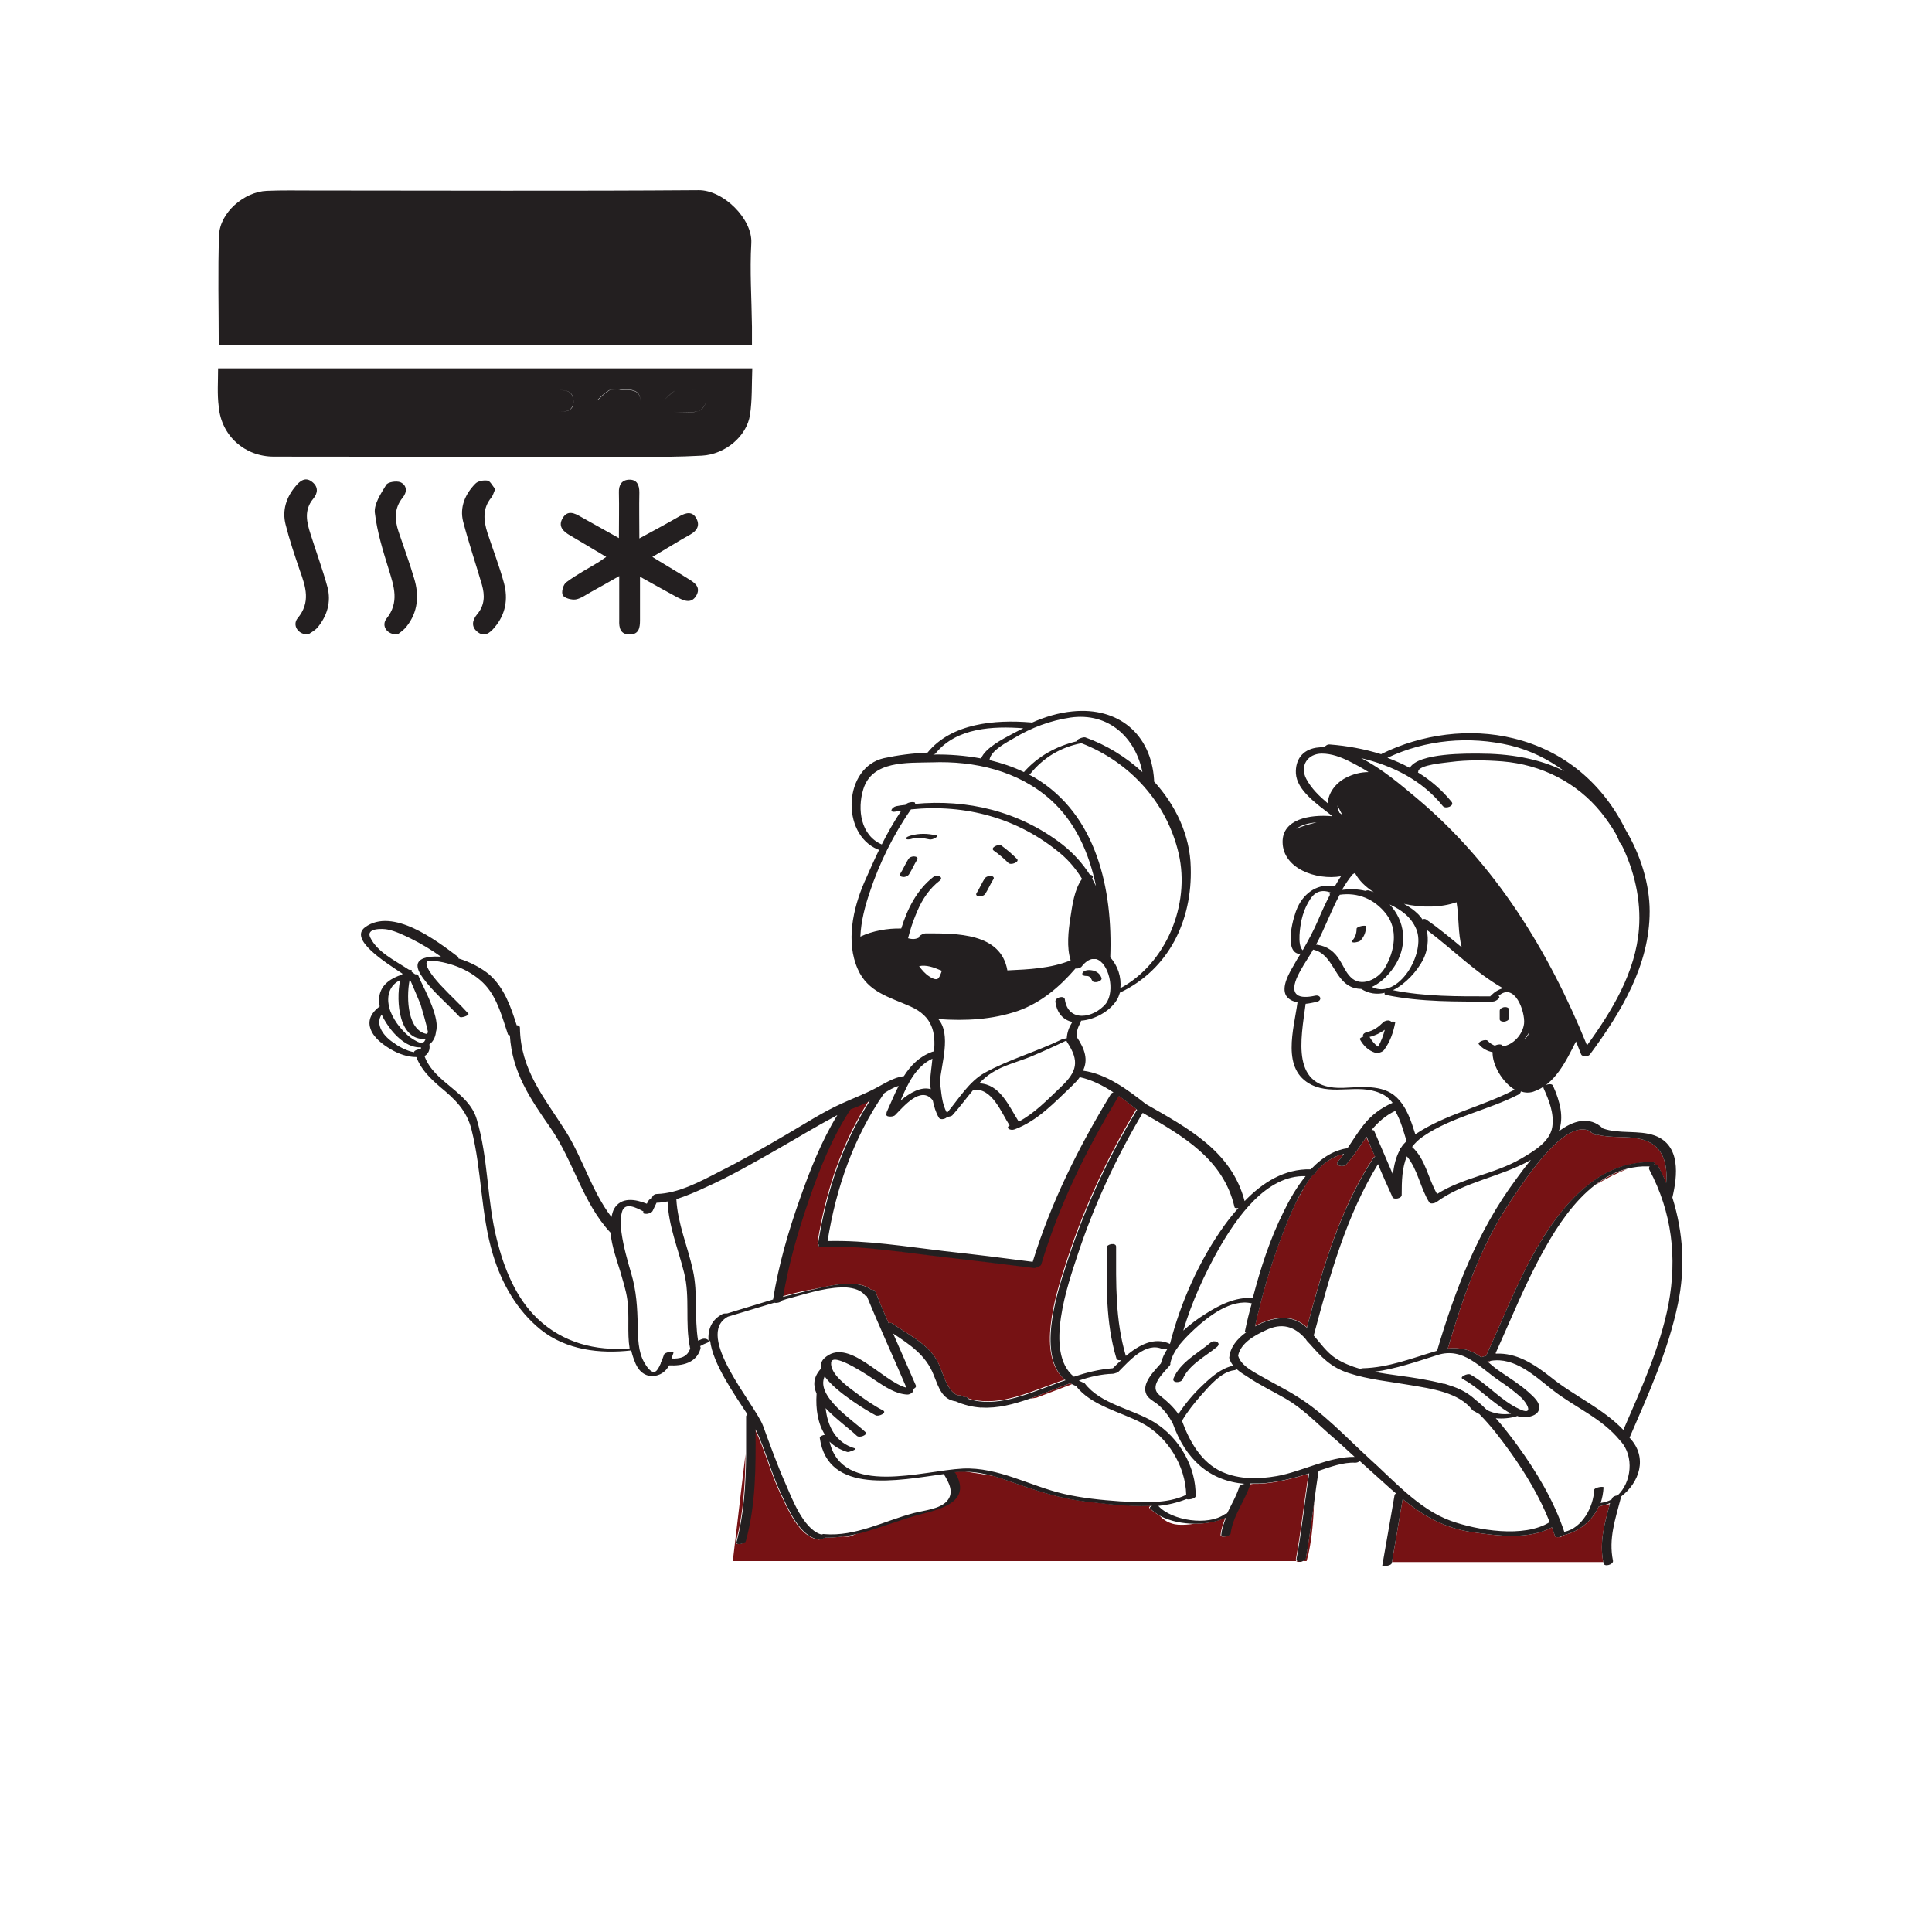<?xml version="1.0" encoding="utf-8"?>
<!-- Generator: Adobe Illustrator 25.4.1, SVG Export Plug-In . SVG Version: 6.00 Build 0)  -->
<svg version="1.1" id="Layer_1" xmlns="http://www.w3.org/2000/svg" xmlns:xlink="http://www.w3.org/1999/xlink" x="0px" y="0px"
	 viewBox="0 0 595.3 595.3" style="enable-background:new 0 0 595.3 595.3;" xml:space="preserve">
<style type="text/css">
	.st0{fill:#761214;}
	.st1{fill:#231F20;}
</style>
<path id="color_x5F_2" class="st0" d="M403.5,413.9l0,0.2c0,0-0.1-0.2-0.2-0.5C403.4,413.7,403.5,413.8,403.5,413.9z M421,350.4
	c-2,2.8-3.8,5.7-6.2,8.4c-0.9,1-3.7,0.4-2.5-1c0.6-0.6,1.1-1.3,1.6-1.9l0-0.3c-3.2,0.7-6,2.7-8.5,5.4c0.3,0.2-0.2,0.6-0.8,0.9
	c-0.8,0.9-1.5,1.9-2.1,2.9c-1,1.7-2.1,3.7-3.2,5.7c-1.9,3.9-3.4,7.8-4.5,10.7c-3.4,8.9-6,18.1-8.1,27.4c2.7-1.5,5.6-2.4,8.1-2.5
	c3.5-0.2,5.9,1.1,7.9,2.9c4.8-18.1,10.2-36.6,20.5-52.3c0.1-0.1,0.3-0.3,0.5-0.4C422.8,354.4,421.9,352.4,421,350.4L421,350.4z
	 M410,356c1-0.5,2-0.9,3.1-1.2C412.3,354.9,411.3,355.2,410,356z M501.4,360.2c-3.6,0.9-6.9,2.7-9.9,5
	C495.2,362.9,498.6,361.3,501.4,360.2z M460.8,417.3c0.1,0,0.1,0,0.2,0l0-0.3C460.9,417,460.8,417.2,460.8,417.3z M459.3,419.3
	c-0.4,0.1-0.8,0.1-1.1,0.2c0.5,0,0.8,0,0.8,0L459.3,419.3z M505.2,350.9c-4-0.9-8.6-0.2-12.7-1.2c-0.5,0.1-1,0.1-1.3-0.2
	c-0.1-0.1-0.3-0.2-0.4-0.3c-0.2-0.1-0.4-0.2-0.6-0.3c-0.1,0,0-0.1,0-0.2c-8-4.8-21.1,16.1-24.5,21c-9.4,13.9-14.9,29.9-19.6,45.8
	c1.9-0.2,3.8-0.1,5.7,0.4c1.8,0.5,3.2,1.3,4.6,2.3c0.5-0.2,1-0.3,1.5-0.4c6.2-13.5,11.4-27.7,19.9-40c7.4-10.6,17.5-20.1,31.3-19.6
	c0.9,0,0.9,0.4,0.6,0.7c0.5-0.1,1,0,1.2,0.4c0.9,1.7,1.8,3.5,2.5,5.3C513.9,358.4,512.4,352.4,505.2,350.9z M399.3,480.4
	c1.6-8.7,2.5-17.5,3.9-26.3c-5,1.5-10.2,2.9-15.4,3.1c-0.6,0-1.1,0-1.7,0l-1.1,0.2c0,0,0,0.1,0,0.1c-1.7,5.2-5.3,9.5-6,15
	c-0.1,0.9-3,1.5-2.9,0.4c0.2-1.9,0.8-3.6,1.5-5.3c-2.7,1.3-6.1,1.9-9.6,1.9c-1.7,0.3-3.5,0.4-5,0.3c-2.7-0.2-4.5-1.5-5.7-2.8
	c-1.2-0.7-2.3-1.5-3.2-2.4c-0.1-0.2,0.1-0.4,0.5-0.6c-0.2,0-0.3,0-0.5-0.1c-6.6,0.3-13.5-0.6-19.7-1.3c-7-0.8-13.5-2.8-20.2-5.1
	c-2.6-0.9-5.3-1.9-8-2.7c-2.8-0.5-6.3-1-8.8-1.4c-0.6,0-1.1,0-1.7,0c-0.5,0-1,0.1-1.5,0.1c0,0.1-0.1,0.2-0.1,0.3
	c4.6,8-2.7,10.7-10,12.5c-6.4,1.6-12.8,4.3-19.3,6l-3.2,1.2c0,0-0.8,0-1.9-0.1c-1.9,0.3-3.8,0.4-5.7,0.4c-0.5,0.3-1.3,0.6-1.7,0.6
	c-6.1-0.8-9.6-9.5-11.9-14.3c-3-6.3-4.7-13.4-7.8-19.7c0.1,11.6,0.1,23.3-3,34.5c-0.2,0.8-3.1,1.3-2.9,0.4c2.4-8.9,2.9-18,3-27.2
	l-3.9,32.9h176.8c0.2-0.8,0.4-1.5,0.6-2.3c1.1-5.2,1.5-10.5,1.7-15.8c-0.8,5.7-1.5,11.4-2.5,17C402,481.4,399,481.8,399.3,480.4z
	 M253.2,472.8c-0.2,0-0.3-0.1-0.5-0.1C252.8,472.8,253,472.8,253.2,472.8C253.1,472.8,253.2,472.8,253.2,472.8z M494.8,463.6
	c-0.7,0.2-1.4,0.4-2.2,0.6c-2,4.4-5.9,7.6-10.7,8.8c-0.8,0.5-1.4,0.8-1.4,0.8v-0.2c-0.7,0.1-1.3,0.1-1.4-0.4
	c-0.3-0.9-0.6-1.8-0.9-2.6c-7.2,3.9-16.8,2.6-24.5,1.5c-8.6-1.2-15.2-5.1-21.5-10.2c-1.1,6.5-2.2,12.9-3.3,19.4H494
	c-1.2-6.3,0.4-11.8,2-17.8L494.8,463.6z M253.3,396.7c4.4-1,10.2-1.9,13.9-0.1c0.1,0,0.1,0,0.1,0l0,0.1c0.4,0.2,0.8,0.5,1.2,0.7
	c0.5,0,1,0.1,1.2,0.5c1.3,3.3,2.7,6.6,4.1,9.8c0.4-0.1,0.8-0.1,1,0c4.8,3.4,10.7,6.1,13.8,11.3c2.1,3.6,2.7,9.2,6.5,11
	c0.4-0.1,0.8-0.1,1,0c0.4,0.2,0.8,0.4,1.2,0.5c0.2,0,0.3,0,0.5,0c0.5,0,0.5,0.1,0.3,0.3c8.5,2.9,18.1-1.4,26.1-4.3
	c1.3-0.5,2.6-1,3.9-1.4c-8.7-7.2-2.9-26-0.1-34.5c5.3-16.9,12.8-33.4,22-48.6c0-0.1,0.1-0.1,0.2-0.2c0,0,0,0,0,0c0,0-0.1,0-0.1-0.1
	c-1.8-1.4-3.6-2.9-5.6-4.2c-10,16.6-18.3,33.4-23.9,52c-0.1,0.2-0.3,0.4-0.7,0.5c-0.5,0.3-1.2,0.6-1.6,0.5c-9.3-1.2-18.7-2.3-28-3.4
	c-5.4-0.6-10.9-1.4-16.5-2l-5.6-0.6c-5.2-0.5-10.3-0.7-15.4-0.5c-0.8,0-0.9-0.3-0.7-0.6c-0.1-0.1-0.2-0.3-0.2-0.6
	c2.5-15.6,7.4-30.5,15.9-43.8c-1.4,0.7-2.8,1.4-4.3,2c-0.5,0.2-1,0.4-1.6,0.6c-5.6,8.5-9.5,18.2-12.8,27.8c-3.4,9.8-6.3,19.8-8,30
	c2.3-0.6,4.6-1.2,6.9-1.7C250,397.4,251.8,397,253.3,396.7z M302.5,433.8c-0.1,0-0.3,0-0.5,0l0.2,0.1L302.5,433.8z M319.3,430.7
	l11-4.2c-0.2-0.1-0.3-0.2-0.5-0.3c-4.2,1.5-8.4,3.3-12.6,4.8L319.3,430.7z"/>
<path id="color_x5F_1" class="st1" d="M278.2,270.2c-0.5,0-1.2-0.4-0.8-1c0.9-1.4,1.6-3.1,2.5-4.5c0.4-0.6,1.2-0.9,1.9-0.8
	c0.5,0,1.2,0.4,0.8,1c-0.9,1.4-1.6,3.1-2.5,4.5C279.7,270,278.9,270.3,278.2,270.2z M301.7,276.2c0.7,0,1.5-0.2,1.9-0.8
	c0.9-1.4,1.6-3.1,2.5-4.5c0.4-0.6-0.3-1-0.8-1c-0.7,0-1.5,0.2-1.9,0.8c-0.9,1.4-1.6,3.1-2.5,4.5
	C300.5,275.8,301.2,276.2,301.7,276.2z M417.4,290.4c0.6-0.1,1.5-0.2,1.9-0.7c1.1-1.2,1.6-2.6,1.6-4.3c0-0.4-2.9,0-2.9,0.8
	c0,1.4-0.4,2.7-1.4,3.7C416.3,290.4,417.1,290.4,417.4,290.4z M335.5,298.9c-0.7,0-1.5,0.2-1.9,0.8c-0.4,0.6,0.3,1,0.8,1
	c0.5,0,0.8,0,1.2,0.2c0.5,0.3,0.7,0.8,0.9,1.2c0.4,1.1,3.3,0.3,2.9-0.8C338.8,299.7,337.4,298.9,335.5,298.9z M463.4,314.8
	c0.5,0,1.6-0.4,1.6-1.1c0-0.8,0-1.7,0-2.5c0-0.7-0.7-0.9-1.3-0.9c-0.5,0-1.6,0.4-1.6,1.1c0,0.8,0,1.7,0,2.5
	C462,314.6,462.8,314.8,463.4,314.8z M429.9,315.1c-0.6,3.1-1.6,6-3.5,8.5c-0.5,0.6-1.9,1-2.6,0.8c-2.2-0.7-3.7-2.2-4.8-4.2
	c-0.1-0.2,0.4-0.6,1.1-0.8c0-0.1-0.1-0.1-0.1-0.2c-0.2-0.6,0.7-1.1,1.2-1.2c2-0.4,3.6-1.6,5-3c0.5-0.5,1.4-0.7,2-0.5
	c0.2,0.1,0.4,0.2,0.5,0.3C429.5,314.7,430,314.8,429.9,315.1z M426.7,317.3c-1.4,1-3,1.8-4.7,2.2c0.7,1.2,1.5,2.2,2.6,3
	C425.6,320.9,426.2,319.1,426.7,317.3z M517,401.8c-3,14.4-9.1,27.8-14.9,41.2c5.8,6.1,3,13.9-2.7,18.2c0.1,0.1,0.1,0.2,0,0.4
	c-1.7,6.6-3.8,12.5-2.4,19.3c0.2,1.2-2.7,2-2.9,0.8c0-0.1,0-0.3-0.1-0.4c-1.2-6.3,0.4-11.8,2-17.8c0-0.1,0.1-0.3,0.1-0.4
	c-0.4,0.2-0.9,0.4-1.3,0.5c-0.7,0.2-1.4,0.4-2.2,0.6c-2,4.4-5.9,7.6-10.7,8.8c-0.1,0-0.2,0-0.2,0.1c-0.3,0.2-0.7,0.4-1.2,0.5
	c-0.7,0.1-1.3,0.1-1.4-0.4c-0.3-0.9-0.6-1.8-0.9-2.6c-7.2,3.9-16.8,2.6-24.5,1.5c-8.6-1.2-15.2-5.1-21.5-10.2
	c-1.1,6.5-2.2,12.9-3.3,19.4c0,0.1,0,0.2-0.1,0.4c-0.1,0.8-2.9,1-2.9,0.8c1.3-7.2,2.5-14.5,3.8-21.8c0-0.2,0.2-0.4,0.5-0.5
	c-1.1-0.9-2.1-1.8-3.2-2.8c-2.7-2.4-5.3-4.8-8-7.2c-0.4,0.3-0.9,0.5-1.4,0.5c-3.7-0.2-7.7,1.3-11.3,2.5c-0.5,3.3-1,6.6-1.4,9.9
	c-0.8,5.7-1.5,11.4-2.5,17c-0.2,1.2-3.2,1.6-2.9,0.2c1.6-8.7,2.5-17.5,3.9-26.3c-5,1.5-10.2,2.9-15.4,3.1c-0.6,0-1.1,0-1.7,0
	c-0.4,0-0.8,0-1.2,0c0.1,0.1,0.1,0.1,0.1,0.3c0,0,0,0.1,0,0.1c-1.7,5.2-5.3,9.5-6,15c-0.1,0.9-3,1.5-2.9,0.4
	c0.2-1.9,0.8-3.6,1.5-5.3c-2.7,1.3-6.1,1.9-9.6,1.9c-3.8,0-7.7-0.8-10.7-2.4c-1.2-0.7-2.3-1.5-3.2-2.4c-0.1-0.2,0.1-0.4,0.5-0.6
	c0.1,0,0.1-0.1,0.2-0.1c-0.2,0-0.5,0-0.7,0c-6.6,0.3-13.5-0.6-19.7-1.3c-7-0.8-13.5-2.8-20.2-5.1c-2.6-0.9-5.3-1.9-8-2.7
	c-2.9-0.8-5.8-1.4-8.8-1.4c-0.6,0-1.1,0-1.7,0c-0.5,0-1,0.1-1.5,0.1c-0.1,0-0.2,0-0.2,0c0.1,0.1,0.1,0.2,0.2,0.3
	c4.6,8-2.7,10.7-10,12.5c-6.4,1.6-12.8,4.3-19.3,6c-1.7,0.4-3.4,0.8-5.2,1c-1.9,0.3-3.8,0.4-5.7,0.4c-0.5,0.3-1.3,0.6-1.7,0.6
	c-6.1-0.8-9.6-9.5-11.9-14.3c-3-6.3-4.7-13.4-7.8-19.7c0.1,11.6,0.1,23.3-3,34.5c-0.2,0.8-3.1,1.3-2.9,0.4c2.4-8.9,2.9-18,3-27.2
	c0-3.9,0-7.8,0-11.7c0-0.2,0.2-0.4,0.4-0.6c-3.8-5.9-10.7-15.5-11.5-22.8c0,0.2-0.3,0.5-0.8,0.7c-0.8,0.3-1.6,0.7-2.3,1.1
	c0.2,0.2,0.2,0.5,0.1,0.9c-1.3,4.3-5.6,5.2-9.6,5c-0.9,1.6-2.2,2.8-4.2,3.2c-2.8,0.5-4.9-1-6.1-3.6c-0.6-1.4-1.1-2.8-1.4-4.2
	c-9.7,1.1-20-0.1-27.9-6.4c-7.3-5.9-12-14.2-14.7-23.1c-3.8-12.6-3.4-25.8-6.6-38.5c-1.5-6-5.1-9.4-9.7-13.2
	c-3.1-2.7-5.9-5.4-7.3-9.2c-2.8,0-5.5-1-7.9-2.4c-2.5-1.5-5.4-3.6-6.3-6.5c-0.9-2.8,0.7-5.1,2.9-6.7c-0.2-1-0.3-2.1-0.1-3.2
	c0.6-3.7,3.8-5.6,7-6.6c0-0.1,0.1-0.2,0.1-0.3c-5.6-3.7-16.5-10.6-11.5-14.3c8.5-6.2,22,4.1,28.6,9.1c0.2,0.2,0.2,0.3,0.1,0.5
	c3.7,1.1,7.2,3,9.6,5c4.6,4.1,6.6,9.9,8.4,15.6c0.5,0,1,0.2,1,0.8c0.2,13,7.4,21.3,14,31.7c5.4,8.5,8.1,18.6,14.2,26.6
	c0.2-0.9,0.4-1.7,0.8-2.5c2.2-3.8,6.6-3,10.1-1.6c0.2-0.3,0.3-0.6,0.5-0.9c0.2-0.4,0.6-0.6,1.1-0.8c0-0.6,0.6-1.3,1.5-1.3
	c6.6-0.2,13.3-3.8,19.1-6.8c7.2-3.6,14.1-7.6,21.1-11.7c5.5-3.2,11-6.8,16.8-9.4c3.5-1.6,7-2.9,10.4-4.7c2.7-1.4,5.5-3.3,8.6-3.7
	c0.1,0,0.1,0,0.1,0c2.1-3.3,4.7-6,8.7-7.5c0.2-0.1,0.4-0.1,0.6-0.1c0.5-5.7-0.3-10.8-7.3-13.9c-6.5-2.9-13.1-4.4-16.2-11.5
	c-3.7-8.3-1.5-18.6,2-26.7c1.5-3.4,3-6.8,4.6-10.1c-0.2,0-0.3,0-0.5-0.1c-11.4-4.8-10.5-25.3,2-28.1c4.2-0.9,8.7-1.5,13.4-1.7
	c7.4-9.1,20.9-10.2,31.8-9.3c0.1,0,0.2,0,0.3,0.1c4-1.8,8.3-3.1,12.6-3.5c14-1.4,24.2,6.9,25.1,21.1c0,0.1,0,0.3-0.1,0.4
	c6.7,7.3,11.2,16.6,11.4,26.6c0.5,16.3-6.7,31.3-21.7,38.5c0,0-0.1,0-0.1,0c-0.3,0.9-0.6,1.8-1.1,2.5c-2.1,3.3-6.7,5.9-10.9,6.2
	c0,0.2-0.1,0.4-0.2,0.7c-0.8,1.3-1.2,2.7-1.2,4.2c2.7,4,3.6,7.2,2,10.5c7.3,1,13.8,5.9,19.4,10.3c0,0,0,0,0,0
	c12.9,7.4,26.4,14.5,30.4,29.9c5.5-5.7,12.2-10,20.4-9.8c1.9-2,4-3.7,6.3-4.9c1-0.5,2-0.9,3.1-1.2c0.6-0.2,1.3-0.3,1.9-0.4
	c1.6-2.4,3.1-4.8,4.9-7.1c2.4-3.1,5.4-5.3,9-6.9c-1-1.3-2.3-2.4-3.9-3c-6.7-2.9-14.4,0.7-21-2.5c-9.6-4.7-5.5-17.2-4.4-25.5
	c-1.4-0.2-2.7-0.8-3.5-2c-1.6-2.7,1-7.1,2.3-9.3c0.7-1.3,1.4-2.5,2.2-3.7c-0.3,0.1-0.6,0.1-0.7,0.1c-4.6-1-1.5-11.8-0.3-14.3
	c2.2-4.8,6.6-7.5,11.5-6.5c0.6-1,1.2-2.1,1.9-3.1c-7.7,1.3-17.9-2.4-18-10.5c-0.1-7.1,8.4-8.6,15.2-8c-0.1-0.1-0.1-0.2-0.2-0.3
	c-4.5-3.5-10.6-7.7-10.9-12.9c-0.2-4.2,2-7.2,6.2-7.9c0.9-0.1,1.7-0.2,2.6-0.2c0.4-0.5,1-0.9,1.7-0.8c5.3,0.4,10.7,1.4,15.8,3
	c0,0,0.1-0.1,0.1-0.1c12.3-6.1,27.2-8.1,40.6-4.8c15.7,3.8,27.6,14,34.6,28.2c4.6,7.7,7.4,16.7,7.4,25.1c0,16.6-8.8,31.1-18.4,44.1
	c-0.6,0.8-2.4,0.7-2.7,0c0,0,0,0,0,0c-0.5-1.3-1.1-2.7-1.6-4c-3.1,6.1-6.5,13.3-13.2,15.5c-1.3,0.4-2.6,0.3-3.8-0.1
	c0,0.3-0.2,0.7-0.8,1c-9.4,4.8-20.4,6.8-29.2,12.8c-1.5,1-2.6,2.1-3.5,3.3c4.2,3.8,4.9,9.7,7.7,14.5c8-5.1,17.7-6.1,25.9-10.9
	c3.7-2.2,8.9-5.1,9.6-9.8c0.6-4.2-1-8.1-2.7-11.9c-0.4-0.9,2.4-1.8,2.9-0.8c2.3,5.1,3.4,9.9,1.8,14.1c4.5-3.4,9.5-4.8,13.6-0.9
	c0,0,0,0,0,0c4.9,1.8,11,0.4,16,2.2c8,3,7,12.3,5.4,19.1c0,0,0,0,0,0C518.7,379.9,519.3,390.8,517,401.8z M468.7,430.6
	c-2.1-1.9-4.4-3.6-6.8-5.2c-5.9-4-11-10.4-18.9-7.9c-6.6,2.1-12.9,4.3-19.6,5.2c4.9,0.9,10,1.4,14.5,2.2c2.3,0.4,4.7,0.9,7,1.5
	c0.1,0,0.2,0,0.3,0c0.9,0.3,1.8,0.6,2.7,0.9c2.5,0.9,4.8,2.2,6.7,4c1.3,1,2.5,2.1,3.6,3.2c2.2,1.1,4.9,1.5,7.4,1.1
	c-1.7-0.9-3.3-2.1-4.6-3.1c-3.4-2.5-6.6-5.6-10.3-7.6c-1.2-0.6,1.5-1.8,2.3-1.4c5.4,3,9.4,8,15,10.6
	C472.7,436.4,470.7,432.5,468.7,430.6z M509.1,358.1c0.9,0,0.9,0.4,0.6,0.7c0.5-0.1,1,0,1.2,0.4c0.9,1.7,1.8,3.5,2.5,5.3
	c0.5-6.1-1-12.1-8.2-13.6c-4-0.9-8.6-0.2-12.7-1.2c-0.5,0.1-1,0.1-1.3-0.2c-0.1-0.1-0.3-0.2-0.4-0.3c-0.2-0.1-0.4-0.2-0.6-0.3
	c-0.1,0,0-0.1,0-0.2c-8-4.8-21.1,16.1-24.5,21c-9.4,13.9-14.9,29.9-19.6,45.8c1.9-0.2,3.8-0.1,5.7,0.4c1.8,0.5,3.2,1.3,4.6,2.3
	c0.5-0.2,1-0.3,1.5-0.4c6.2-13.5,11.4-27.7,19.9-40C485.2,367.1,495.4,357.6,509.1,358.1z M433.5,356.3c-1.5,3.5-1.6,7.6-1.6,11.9
	c0,1.1-2.5,1.6-2.9,0.6c0,0,0,0,0-0.1c-1.5-3.3-3-6.6-4.4-10c-9.8,15.9-14.9,34.5-19.7,52.4c0,0.1-0.1,0.2-0.2,0.3
	c2.1,2.4,4,5.2,6.8,7.1c2.3,1.5,4.9,2.5,7.6,3.3c0.3-0.1,0.6-0.2,0.8-0.2c8-0.2,15.1-3.1,22.6-5.3c0.1,0,0.2-0.1,0.3-0.1
	c5.6-18.9,12.5-36.9,24.3-52.8c1.1-1.5,2.7-3.7,4.6-6c-9.3,5.3-20.4,6.6-29.1,13c-0.4,0.3-1.8,0.7-2.2,0.1
	C437.6,366,436.9,360.4,433.5,356.3z M384,410.5c-0.3,0-0.4-0.1-0.4-0.3c0.6-2.9,1.3-5.8,2.1-8.6c-6.3-1.5-13.4,4-17.7,8
	c-1.5,1.4-3.1,3-4.5,4.7c-0.1,0.1-0.1,0.2-0.2,0.3c-1.3,1.7-2.3,3.5-2.7,5.5c0.1,0.2,0,0.5-0.3,0.8c-2,2.4-6.5,6.3-2.9,9.1
	c2.2,1.7,4.1,3.5,5.7,5.7c2.1-3.2,4.7-6.3,7.5-8.9c2.7-2.6,5.7-5.2,9.4-6c-0.5-0.6-0.9-1.3-1.1-2c-0.1-0.2-0.2-0.4-0.1-0.7
	C379.1,415.1,381.2,412.5,384,410.5z M463.1,304.5c-8.6-4.9-15.6-12.1-23.5-18c0.7,3,0.3,6.4-1.1,9.2c-1.9,3.6-5.4,7.5-9.3,9.4
	c9.9,2,19.9,1.9,30,1.9c0-0.1,0.1-0.2,0.3-0.3C460.4,305.7,461.7,304.9,463.1,304.5z M439.4,283.3c3.8,2.6,7.4,5.6,11,8.6
	c-1.2-4.5-0.8-9.2-1.6-13.9c-4.5,1.6-10.5,1.8-16.2,0.5c1.6,0.9,3.1,1.9,4.4,3.2c0.5,0.5,0.9,1,1.3,1.6
	C438.7,283.1,439.1,283.1,439.4,283.3z M412.7,250.4c0.3,0.2,0.6,0.5,0.9,0.7l-1.5-2.9C412.2,249,412.4,249.7,412.7,250.4z
	 M413.5,274.2c2.4-0.3,4.8-0.3,7.2,0.3c0.5-0.2,0.9-0.2,1.2-0.1c0.5,0.2,0.9,0.3,1.4,0.5c-2.5-1.6-4.5-3.5-5.8-5.9
	c-0.2,0.1-0.4,0.2-0.7,0.4C415.6,270.8,414.5,272.5,413.5,274.2z M405.5,291.1c0.2,0,0.3,0,0.4,0c3.2,0.5,5.3,2.1,7,4.9
	c1,1.6,1.8,3.6,3.2,5c3.2,3.4,8.6,0.8,10.7-2.9c2.9-5,4.1-11.6,0.3-16.5c-3.6-4.6-8.7-6.7-14.3-5.9
	C410.1,280.7,408.2,286.1,405.5,291.1z M422.7,304.1c8.1,4.1,16.8-10.4,13.7-17.8c-1.6-3.8-4.7-6-8.2-7.6c0,0,0,0,0,0
	c4.7,5.1,5.5,12.1,2,18.2C428.6,299.6,425.9,302.7,422.7,304.1z M469.5,320.3c0.9-0.6,1.5-1.3,1.5-2
	C470.6,319.1,470.1,319.7,469.5,320.3z M427.5,233.5c2.4,0.9,4.7,1.9,6.9,3.1c2.6-4.7,18.2-4.4,21.3-4.4c9.1,0,18.3,1.4,26.3,5.4
	c-4.9-3.6-10.4-6.4-16.6-7.9C452.7,226.7,439.3,227.9,427.5,233.5z M419.4,233.6c6.4,3.2,12.3,8.3,17.1,12.3
	c24.3,20.4,40.7,47.1,52.5,76.2c7.7-10.6,15-22.6,16-35.9c0.7-8.8-1.4-18-5.5-26.2c-0.2-0.1-0.3-0.2-0.4-0.4
	c-0.4-0.9-0.8-1.9-1.3-2.8c-1.3-2.2-2.8-4.4-4.4-6.4c-7.6-9.4-18.5-14.8-30.5-15.8c-5.3-0.4-10.7-0.5-16,0.2
	c-1.2,0.2-9.8,0.8-9.9,2.9c0,0.1,0,0.2-0.1,0.3c3.9,2.4,7.4,5.4,10.4,9.1c0.9,1.2-1.8,2.3-2.7,1.3
	C438.2,240.4,429.1,235.9,419.4,233.6z M409.1,247.5c0.2-3.1,2.3-6.1,5.5-7.8c2.3-1.2,4.7-1.8,7.1-1.8c-1.9-1.2-3.9-2.3-5.9-3.3
	c-2.6-1.3-5.5-2.4-8.5-2.4c-4.4,0-6.9,3.8-4.8,7.8C404.1,243,406.5,245.3,409.1,247.5z M399.4,255.4c1.9-0.9,4.3-1.5,6.3-2
	C403.2,253.6,400.9,254.2,399.4,255.4z M401.4,292.8c1.7-3,3.4-6.1,4.8-9.4c1.1-2.6,2.3-5.2,3.6-7.7c-0.2-0.2-0.1-0.5,0.2-0.7
	c-2.8-1-4.9-0.3-6.5,2.4c-1.2,1.9-2,4-2.5,6.2C400.7,285.2,399.6,291.1,401.4,292.8z M430.3,338.1c3.2,3.1,4.5,7.3,5.8,11.4
	c9.3-6.2,20.5-8.5,30.3-13.6c0.1-0.1,0.3-0.1,0.4-0.1c-3.9-2.3-7-7.7-6.9-11.6c-1.5-0.3-3-1-4.2-2.4c-0.7-0.7,2.1-1.8,2.7-1.1
	c0.7,0.8,1.5,1.2,2.2,1.5c0.9-0.5,2.4-0.6,2.4,0.2c3.2-0.4,6.2-3.6,6.6-7c0.4-3.6-2.9-13-7.9-8.5c0,0,0,0,0,0c1,0.3-0.7,1.7-1.7,1.7
	c-11,0-22,0.2-32.8-2c-0.6-0.1-0.7-0.4-0.5-0.7c-2.4,0.6-4.9,0.3-7.3-1.2c-0.7,0-1.4-0.1-2.2-0.3c-6.2-1.9-6.2-10.4-12.6-11.8
	c-0.2,0.3-0.3,0.6-0.5,0.9c-1.6,2.6-3.4,5.2-4.6,8c-2.1,5.2,0.7,6.4,5.7,5.3c1.8-0.4,2.3,1.5,0.5,1.9c-1,0.2-2.2,0.5-3.4,0.6
	c-1.4,10.8-4.9,26.4,11.5,25.9C419.1,335,426,334,430.3,338.1z M422.6,348.2c0.4,0,0.7,0,0.8,0.2c1.9,4.5,3.9,9,5.8,13.5
	c0.3-2.8,0.9-5.4,2.2-7.7c-0.1-0.2,0.1-0.5,0.4-0.7c0.4-0.7,1-1.3,1.6-1.9c-0.9-2.9-1.8-6.4-3.5-9.3
	C426.9,343.7,424.6,345.8,422.6,348.2z M405.4,361.1c0.3,0.2-0.2,0.6-0.8,0.9c-0.8,0.9-1.5,1.9-2.1,2.9c-1.2,1.8-2.3,3.8-3.2,5.7
	c-1.9,3.9-3.4,7.8-4.5,10.7c-3.4,8.9-6,18.1-8.1,27.4c2.7-1.5,5.6-2.4,8.1-2.5c3.5-0.2,5.9,1.1,7.9,2.9
	c4.8-18.1,10.2-36.6,20.5-52.3c0.1-0.1,0.3-0.3,0.5-0.4c-0.9-2-1.8-4.1-2.6-6.1c0,0,0,0,0,0c0,0,0,0.1-0.1,0.1
	c-2,2.8-3.8,5.7-6.2,8.4c-0.9,1-3.7,0.4-2.5-1c0.6-0.6,1.1-1.3,1.6-1.9c0.1-0.1,0.2-0.2,0.2-0.3c-0.1,0-0.1,0-0.2,0
	C410.7,356.3,407.9,358.3,405.4,361.1z M375.6,384.7c-4.5,8-8.4,16.5-11,25.3c2.2-2,4.5-3.7,6.6-5c4.3-2.8,9.6-5.5,14.8-5
	c2.4-9.2,5.3-18.2,9.5-26.6c1.8-3.7,4-7.6,6.8-11C390.1,362,381,375.3,375.6,384.7z M352.1,342.9c-8.2,13.8-15.1,28.7-20.1,43.9
	c-2.8,8.5-10.4,29.9-1.1,37.4c3.9-1.3,7.9-2.3,12-2.6c0.8-0.8,1.7-1.7,2.6-2.5c-0.7,0.1-1.3,0-1.5-0.5c-3.4-11.4-3-22.5-3-34.2
	c0-1.1,2.9-1.6,2.9-0.3c0,11.6-0.3,22.5,3,33.7c0,0,0,0,0,0c4-3.3,8.7-6,13.6-3.7c0,0,0,0,0,0c3.3-12.9,9.1-25.9,16.9-36.7
	c1.3-1.8,2.7-3.5,4.2-5.2c-0.6,0.1-1.1,0.1-1.2-0.2C377,357.2,364.5,350,352.1,342.9z M298.3,431c8.5,2.9,18.1-1.4,26.1-4.3
	c1.3-0.5,2.6-1,3.9-1.4c-8.7-7.2-2.9-26-0.1-34.5c5.3-16.9,12.8-33.4,22-48.6c0-0.1,0.1-0.1,0.2-0.2c0,0,0,0,0,0c0,0-0.1,0-0.1-0.1
	c-1.8-1.4-3.6-2.9-5.6-4.2c-10,16.6-18.3,33.4-23.9,52c-0.1,0.2-0.3,0.4-0.7,0.5c-0.5,0.3-1.2,0.6-1.6,0.5c-9.3-1.2-18.7-2.3-28-3.4
	c-5.4-0.6-10.9-1.4-16.5-2c-1.9-0.2-3.7-0.4-5.6-0.6c-5.2-0.5-10.3-0.7-15.4-0.5c-0.8,0-0.9-0.3-0.7-0.6c-0.1-0.1-0.2-0.3-0.2-0.6
	c2.5-15.6,7.4-30.5,15.9-43.8c-1.4,0.7-2.8,1.4-4.3,2c-0.5,0.2-1,0.4-1.6,0.6c-5.6,8.5-9.5,18.2-12.8,27.8c-3.4,9.8-6.3,19.8-8,30
	c2.3-0.6,4.6-1.2,6.9-1.7c0.4-0.1,0.8-0.2,1.1-0.3c1-0.2,2.4-0.5,3.9-0.9c4.4-1,10.2-1.9,13.9-0.1c0.1,0,0.1,0,0.2,0.1
	c0.4,0.2,0.8,0.5,1.2,0.7c0.5,0,1,0.1,1.2,0.5c1.3,3.3,2.7,6.6,4.1,9.8c0.4-0.1,0.8-0.1,1,0c4.8,3.4,10.7,6.1,13.8,11.3
	c2.1,3.6,2.7,9.2,6.5,11c0.4-0.1,0.8-0.1,1,0c0.4,0.2,0.8,0.4,1.2,0.5c0.2,0,0.3,0,0.5,0C298.4,430.7,298.4,430.8,298.3,431z
	 M326.8,335c5.1-4.8,5.9-8,2-13.9c0-0.1-0.1-0.1-0.1-0.2c0-0.1-0.1-0.1-0.1-0.2c0,0,0,0,0,0c0,0,0-0.1,0-0.1
	c-3.7,1.8-7.5,3.5-11.3,5.1c-3.8,1.5-8.2,2.6-11.6,4.8c-1.5,0.9-2.8,2.1-4,3.3c6.4,0.2,9.1,6.9,12.2,11.8
	C318.8,343,322.7,338.9,326.8,335z M337.7,295.5l-1.2,0c-1,0.2-2.1,0.9-3.2,2.3c-0.1,0.2-0.4,0.3-0.6,0.4c-0.4,0.2-0.9,0.3-1.3,0.2
	c-4.9,5.7-10.7,10.6-17.8,13.1c-7.9,2.7-16.2,3.1-24.5,2.5c0,0,0.1,0.1,0.1,0.1c3.9,4.7,0.9,13.6,0.4,19.2c0.5,3.2,0.5,6.7,2.2,9.6
	c3.6-4.3,6.8-9.7,11.7-12.4c7.5-4.1,16-6.5,23.8-10.3c0.3-0.1,0.9-0.2,1.4-0.3c0.1-1.8,0.7-3.4,1.7-5c-2.6-0.6-4.7-2.5-5.2-6.2
	c-0.2-1.4,2.7-2.1,2.9-0.8c1,7.2,8.8,5.9,12.6,1.4C343.8,305.3,341.6,296.5,337.7,295.5z M283.2,297.7c0.9,1.2,1.9,2.4,3.2,3.2
	c0.6,0.4,1.5,0.9,2.2,0.8c0.8,0,1.3-1.8,1.5-2.3c0-0.1,0.1-0.2,0.3-0.3c-0.2,0-0.3,0-0.5-0.1C287.8,298.1,285.4,297.2,283.2,297.7z
	 M333.2,229c-6.3,1.2-11.7,4.4-15.8,9.5c-0.1,0.1-0.2,0.2-0.3,0.2c0.6,0.3,1.2,0.6,1.7,0.9c19.2,11.4,24.1,34.6,23.3,55.4
	c2.3,2.5,3.5,6.1,3.1,9.5c14.1-7.6,21.6-25.7,18-41.4C359.6,247.4,348.2,234.8,333.2,229z M329.8,221.1c-6.1,0.9-12,3.1-17.3,6.3
	c-2.2,1.3-7.2,3.8-7.6,6.7c0,0,0,0.1,0,0.1c3.7,0.9,7.3,2.1,10.6,3.7c4.3-4.9,10-8,16.3-9.5c-0.3-0.5,1.9-1.4,2.6-1.2
	c6.4,2.3,12.5,6,17.6,10.7C349.9,227.4,341.7,219.4,329.8,221.1z M287.5,232.5c4.9-0.1,9.9,0.3,14.8,1.2c1.3-3.3,6.9-6.1,9.5-7.5
	c1.1-0.6,2.3-1.2,3.5-1.8c-9.3-0.7-20.5-0.2-26.9,7.6C288.3,232.3,287.9,232.4,287.5,232.5z M271.7,260.2c1.8-3.6,3.8-7.1,6-10.4
	c-0.6,0.1-1.3,0.2-1.9,0.3c-2,0.3-1-1.4,0.4-1.7c0.9-0.2,1.9-0.3,2.8-0.4c0.1-0.1,0.1-0.2,0.2-0.2c0.5-0.7,3.3-1,2.7-0.1
	c16.1-1.5,32,2.2,45.3,12.4c3.6,2.8,6.4,6,8.6,9.4c0.7,0.1,1.3,0.5,0.7,1.2c0.4,0.8,0.8,1.5,1.2,2.3c-2.1-10.1-6.3-19.7-14-26.6
	c-10-8.9-23.4-12-36.6-11.5c-7.6,0.2-18.4-0.6-21.1,8.3C264.1,249.4,265.2,257.4,271.7,260.2z M265.1,288.6
	c3.8-1.8,8.4-2.6,12.6-2.5c1.9-6.1,4.8-11.9,9.9-15.9c1.1-0.8,3.4,0,1.9,1.2c-3.1,2.4-5.3,5.7-6.8,9.2c-0.9,2.1-1.7,4.2-2.3,6.3
	c-0.2,0.7-0.4,1.4-0.6,2.2c1.4,0.4,2.5,0.3,3.5-0.3c-0.5-0.3,1.2-1.2,1.9-1.2c9.5,0,23.2-0.2,25.2,11.4c6.6-0.3,13.4-0.6,19.5-3.1
	c-1.3-4-0.7-9.1-0.1-13c0.6-3.9,1.2-8.8,3.6-12.1c-1.7-2.8-3.8-5.4-6.5-7.7c-13.2-11.1-29.5-15.4-46.2-13.7
	c-5.4,7.7-9.8,16.7-12.7,25.5C266.6,279,265.3,283.8,265.1,288.6z M277.5,339.1c2.9-2.4,6.3-4.4,9.3-3.5c0-0.2-0.1-0.4-0.1-0.7
	c-0.1-0.1-0.2-0.2-0.2-0.4c0-0.2,0-0.4,0-0.6c0-0.1,0-0.1,0-0.2c0-0.2,0-0.3,0.1-0.5c0.1-2.4,0.5-4.7,0.7-7
	C282.2,328.6,279.7,333.9,277.5,339.1z M276.9,334.6c-1.5,0.4-3,1.3-4.4,2.2c0,0,0,0.1-0.1,0.1c-9.4,13.6-14.8,29.2-17.4,45.5
	c11.9-0.3,24.2,1.7,36,3.1c9.1,1,18.1,2.1,27.2,3.3c5.7-18.5,14.1-35.2,24.1-51.7c0.1-0.2,0.4-0.4,0.8-0.5
	c-3.2-2.1-6.7-3.9-10.4-4.7c-0.6,0.9-1.4,1.7-2.3,2.6c-5.5,5.2-10.6,10.8-17.8,13.5c-1.3,0.5-2.9-0.5-1.5-1.2
	c-2.6-4-5.4-11.7-11.2-11c0,0,0,0,0,0c-2.2,2.6-4.2,5.4-6.5,7.9c-0.2,0.2-1,0.4-1.6,0.5c-0.6,0.7-2.1,0.9-2.5,0.2
	c-1-1.7-1.5-3.5-1.9-5.4c0,0-0.1-0.1-0.1-0.1c-3.6-4.4-8.8,2-11.5,4.7c-0.7,0.7-3.2,0.6-2.6-0.4c-0.1-0.1,0-0.3,0-0.5
	C274.4,340.1,275.5,337.3,276.9,334.6z M131.9,318.1c-0.3-1.7-2-7.7-2.3-8.6c-1-2.5-2.1-4.9-3.1-7.3c-0.1-0.1-0.2-0.2-0.3-0.2
	c-1.1,5.9-0.5,15.7,5.4,16.6C131.6,318.4,131.7,318.3,131.9,318.1z M119.8,309.9c0.1,0.1,0.2,0.3,0.1,0.4c0.4,1.7,1.3,3.4,2.4,5
	c1.6,2.2,3.6,4.3,6,5.5c0.5,0.3,1.1,0.5,1.6,0.6c0,0,0,0,0,0c0.2-0.2,0.5-0.3,0.8-0.4c0.2-0.3,0.3-0.6,0.5-0.9
	c-8.2,0.7-9.3-11.3-7.9-18.1C120,303.6,119.2,306.7,119.8,309.9z M127.6,324.2C127.6,324.2,127.6,324.2,127.6,324.2
	c-0.1-0.5,1.2-0.9,2.1-1c0-0.2,0-0.3,0-0.5c-0.3,0-0.6,0-0.8,0c-3.3-0.2-6.3-2.8-8.3-5.3c-1.1-1.4-2.2-3-3-4.8
	c-2.1,3.1,0.6,6.8,4,8.9C122.4,322.2,125.4,323.9,127.6,324.2z M194,415.5c-0.8-4.9,0-10-0.7-15c-0.4-3-1.4-5.9-2.2-8.8
	c-0.9-3-2.6-7.6-3-11.9c-8.6-9.2-11.4-22.1-18.5-32.3c-6.4-9.2-11.8-17.2-12.5-28.5c-0.3,0-0.5-0.1-0.6-0.3
	c-1.7-5.1-3.2-11-6.9-15.1c-4.1-4.5-10.6-7.1-16.6-7.6c-4.6-0.4,2.1,6.9,3.2,8c2.6,2.8,5.5,5.4,8.1,8.3c0.5,0.5-2.2,1.5-2.7,1
	c-3.7-4-8.1-7.6-11.3-12c-2.3-3.2-2.6-5.7,1.8-6.4c1.2-0.2,2.5-0.2,3.8-0.1c-2.9-2.1-6.1-4-9.3-5.6c-2.3-1.1-4.7-2.3-7.2-2.8
	c-1.5-0.3-6.8-0.5-5.3,2.5c2.2,4.5,7.5,7,11.9,9.9c0.6,0,1.1,0.1,0.9,0.4c0,0.1,0,0.1-0.1,0.2c0.4,0.3,0.7,0.5,1.1,0.8
	c0.5,0,0.9,0.1,1,0.4c0.1,0.2,0.2,0.5,0.3,0.7c0,0,0.1,0,0.1,0.1c0.1,0.1,0.2,0.3,0.1,0.4c1.8,3.8,6.3,12.2,4.9,16.2
	c0,0.1,0.1,0.1,0,0.2c-0.2,1.5-0.9,2.8-2,3.6c0.3,1.6-0.3,2.9-1.5,3.6c3,8.3,13.6,10.9,16.1,19.5c3.6,12.1,3.1,24.9,6.2,37.1
	c2.2,8.8,5.8,17.9,12.5,24.3C173.5,413.8,183.5,416.3,194,415.5z M212.7,415.5c-0.1-0.1-0.1-0.2-0.1-0.3c-1.6-7.6,0.1-15.5-1.8-23
	c-1.8-7.3-4.8-14.4-5.1-22c-1.1,0.2-2.3,0.4-3.4,0.4c-0.4,0.8-0.8,1.7-1.2,2.5c-0.3,0.6-1.1,0.8-1.7,0.9c-0.2,0-1.5,0.1-1.2-0.5
	c0-0.1,0.1-0.1,0.1-0.2c0,0,0,0,0,0c-2.1-1.1-5.9-3.2-6.7,0.3c-0.5,2-0.4,4.1-0.1,6.2c0.6,4.3,1.8,8.5,3,12.6
	c1.6,5.4,1.9,10.5,2,16.2c0.1,3.7,0.1,7.9,2,11.2c0.4,0.7,2.5,4.4,4,2.3c0.5-0.7,0.8-1.3,1.1-2c0-0.3,0.1-0.5,0.3-0.8
	c0.2-0.6,0.5-1.2,0.7-1.9c0.3-0.8,3.1-1.2,2.9-0.5c-0.2,0.6-0.4,1.1-0.6,1.7c2.5,0.1,4.9-0.3,5.8-3.2
	C212.6,415.6,212.7,415.5,212.7,415.5z M222.6,404.9c0.4-0.2,1-0.2,1.5-0.2c4.7-1.4,9.4-2.9,14.1-4.3c1.7-10.6,4.7-21,8.3-31.1
	c3.1-8.8,6.6-17.7,11.5-25.7c-0.2,0.1-0.5,0.2-0.7,0.4c-6.1,3.2-11.9,6.8-17.9,10.2c-7.2,4.1-14.5,8.3-22.1,11.7
	c-2.8,1.3-5.8,2.6-8.9,3.6c0.4,7.6,3.5,14.5,5.1,21.9c1.6,7.2,0.4,14.5,1.6,21.7c0.4-0.2,0.8-0.3,1.2-0.5c0.9-0.3,1.8,0,2,0.5
	C218.1,409.6,219.2,406.7,222.6,404.9z M290.8,454.2c-14,1.9-35.7,6.5-38.2-11.1c-0.1-0.5,0.8-0.9,1.6-1c-2.2-3.4-2.9-8-2.6-12.5
	c0-0.1,0-0.1,0-0.2c-1.1-2.5-1-5,1.2-7.5c0.1-0.1,0.2-0.1,0.3-0.2c-0.3-1.2-0.1-2.2,0.8-3.1c7.3-7,17.8,7,25.4,9
	c-4-9.4-8.3-18.7-12.2-28.2c-0.2,0-0.4-0.1-0.5-0.2c-1.2-1.6-3.3-2.3-5.8-2.5c-0.5,0-1.1,0-1.6,0c-5.5,0.1-12.3,2.4-15.5,3.2
	c-0.9,0.2-1.8,0.5-2.7,0.8c-0.4,0.6-1.7,0.9-2.4,0.7c-4.8,1.4-9.5,2.9-14.3,4.3c-10.6,5.7,8.4,27.1,10.8,33.6c2.2,6,4.4,12.1,7,18
	c1.9,4.3,5.3,13.5,10.6,15.4c0.1,0,0.3,0.1,0.4,0.1c0,0,0,0,0.1,0c0.3-0.1,0.6-0.2,0.8-0.1c9.7,0.8,18.5-4.1,27.6-6.5
	c3.1-0.8,8-1.2,10.2-3.7C294.1,459.9,292.4,456.8,290.8,454.2z M365.5,460.6c-0.2-8.9-5.7-17.9-13.6-22.1
	c-6.4-3.4-15.8-5.4-20.3-11.4c0,0,0,0,0,0c-0.5-0.2-0.9-0.4-1.3-0.6c-0.2-0.1-0.3-0.2-0.5-0.3c-4.2,1.5-8.4,3.3-12.6,4.8
	c-4.9,1.7-9.8,3-14.7,2.7c-0.1,0-0.3,0-0.5,0c-2.5-0.2-5-0.8-7.5-1.9c-4.2-0.6-5.2-4.1-6.8-8.1c-2.4-6.2-7.4-9.4-12.5-12.8
	c2.3,5.3,4.7,10.7,7,16c0.2,0.5-0.3,0.9-1,1.2c0.8,0.5-0.7,1.7-1.7,1.6c-3.6-0.2-6.8-2.4-9.7-4.3c-1-0.7-13.2-9.1-13.7-5.6
	c-0.4,3.5,4.9,7.3,7.3,9.1c2.8,2.1,5.6,4.1,8.7,5.7c1.3,0.7-1.3,2-2.3,1.5c-2.3-1.2-12.1-7-15.7-12c-2.9,6.2,9,13.7,12.6,17.2
	c0.8,0.8-1.9,1.9-2.7,1.1c-2.3-2.2-6.5-5.2-9.6-8.5c0.6,5.6,3.1,10.7,9.1,12.4c0.7,0.2-1.8,1.2-2.4,1.1c-2.3-0.7-4.1-1.8-5.5-3.2
	c4,17.1,28.7,8.9,41.1,8.3c10.9-0.5,20.7,5.4,31.1,7.8c5.6,1.3,11.6,1.9,17.3,2.3C351.9,462.9,359.5,463.5,365.5,460.6z
	 M383.5,457.2c-10.9-0.9-18.2-7.6-22.1-18.5c0-0.1-0.1-0.1-0.1-0.2c-1.3-2.4-2.8-4.4-5-6.1c-1-0.7-2.4-1.5-3-2.6
	c-1.8-3.4,2.4-7.4,4.4-9.7c0.4-1.6,1.1-3.1,2.1-4.6c-0.6,0.2-1.2,0.3-1.6,0.2c-5.1-2.4-10.3,3.7-13.6,7c-0.2,0.2-0.5,0.3-0.9,0.4
	c-0.3,0.1-0.5,0.2-0.8,0.2c-3.5,0.1-7,0.9-10.5,2.1c0.4,0.2,0.9,0.4,1.3,0.6c0.2,0,0.4,0.1,0.5,0.2c4.9,6.5,14.7,7.9,21.4,12
	c7.7,4.7,13,13.8,12.8,22.8c0,0.8-2.3,1.2-2.8,0.9c-2.8,1.1-5.7,1.8-8.7,2.1c4.2,4.6,15.4,6.2,20.4,2.6c0.1-0.1,0.5-0.2,0.8-0.3
	c1.3-2.7,2.9-5.4,3.8-8.3C382.2,457.6,382.8,457.3,383.5,457.2z M417.4,448.9c-2.6-2.4-5.2-4.8-7.9-7.1c-4.3-3.8-8.3-7.9-13.3-10.8
	c-4-2.3-8.2-4.3-12-6.9c-1-0.6-2.1-1.3-3.1-2.2c-0.2,0.1-0.5,0.3-0.8,0.3c-4,0.5-7.6,4.8-10.1,7.6c-2.2,2.5-4.3,5.1-6,8
	c2.3,6.3,5.9,12.8,12.3,15.7c5.4,2.4,11.3,2.3,17,1.3C401.3,453.4,409.5,448.8,417.4,448.9z M447,468.6c8.1,2.9,22.6,5.4,30.5,0.4
	c-3-7.6-7.3-14.8-12-21.4c-2.8-3.9-6-8.2-9.7-11.9c-0.5-0.2-0.9-0.5-1.4-0.8c-0.3-0.1-0.5-0.2-0.7-0.4c-4.2-5.5-12.7-6.6-19.1-7.7
	c-6.3-1.1-12.9-1.7-19-3.7c-5.6-1.8-8.5-5-12.1-9.1c-0.1-0.1-0.2-0.2-0.3-0.3c-0.3-0.3-0.6-0.6-0.8-1c-3.5-4.1-7.5-5.2-12.4-2.8
	c-3.3,1.5-7.7,3.9-8.5,7.8c0.8,3.2,5.3,5.3,7.9,6.8c3.3,1.9,6.8,3.6,10.1,5.7c8.2,5,15.2,12.6,22.2,19
	C429.3,456,437.1,465,447,468.6z M499.4,444.1C499.4,444.1,499.4,444.1,499.4,444.1C499.4,444.1,499.4,444.1,499.4,444.1
	c-0.1,0-0.1-0.1-0.1-0.1c0,0-0.1-0.1-0.1-0.1c0,0,0,0,0,0c-5.7-7-13.9-10.2-20.8-15.6c-5.6-4.4-11.7-10.2-19-9
	c-0.4,0.1-0.8,0.1-1.1,0.2c0,0,0,0,0,0c1.3,1.1,2.5,2.2,3.9,3.1c2.9,2,6,3.9,8.7,6.3c1.4,1.3,4.1,3.4,3.2,5.7
	c-0.6,1.6-3,2.1-4.5,2.1c-0.7,0-1.4-0.1-2.1-0.4c-0.1,0-0.1,0-0.2,0.1c-2,0.6-4.2,0.8-6.4,0.6c2.4,2.7,4.6,5.6,6.6,8.3
	c5.9,8.1,11.3,17.1,14.5,26.7c5.5-1.1,9-7.7,9.2-12.9c0-0.8,2.9-1.2,2.9-0.8c-0.1,1.7-0.4,3.3-0.9,4.8c1.2-0.2,2.4-0.5,3.4-1.1
	c0-0.1,0-0.1,0.1-0.2c0.1-0.6,1-1,1.7-1C502.7,456.8,503.6,448.8,499.4,444.1z M508.2,360.4c-0.2-0.4-0.1-0.7,0.1-1
	c-0.1,0-0.3,0-0.4,0c-2.3-0.1-4.4,0.2-6.5,0.7c-3.6,0.9-6.9,2.7-9.9,5c-6.5,5-11.6,12.6-15.4,19.4c-5.9,10.4-10.3,21.5-15.2,32.3
	c0,0.1-0.1,0.2-0.1,0.3c0.1,0,0.1,0,0.2,0c6.2-0.3,11.6,3.1,16.9,7.3c7.2,5.8,15.9,9.5,22.3,16.2c5.4-12.5,11.3-25.3,13.9-38.7
	C516.8,387.5,515.2,373.6,508.2,360.4z M373,413.7c-3.9,3.3-9.4,6.1-11.4,11c-0.6,1.5,2.3,1.5,2.8,0.3c1.9-4.5,7-7,10.6-10
	C376.5,413.7,374.1,412.7,373,413.7z M306.2,262.1c1.6,1.1,3.1,2.4,4.5,3.8c0.8,0.8,3.5-0.3,2.7-1.2c-1.5-1.5-3.1-2.9-4.9-4.2
	C307.6,260,305,261.2,306.2,262.1z M280.8,258.5c1.8-0.6,3.5-0.3,5.4,0.1c0.7,0.2,1.4-0.1,2-0.4c0.2-0.1,1-0.7,0.3-0.8
	c-2.7-0.6-5.3-0.7-8,0.1c-0.3,0.1-1.4,0.4-1.3,0.9C279.3,258.8,280.5,258.6,280.8,258.5z M67.4,106.3c0-11.6-0.3-22.8,0.1-33.9
	c0.3-6.9,7.7-13.3,14.7-13.6c4.7-0.2,9.5-0.1,14.2-0.1c39.6,0,79.2,0.2,118.8-0.1c7.7-0.1,16.7,8.9,16.3,16.3
	c-0.5,8.6,0.1,17.2,0.2,25.8c0,1.8,0,3.7,0,5.7C176.7,106.3,122.1,106.3,67.4,106.3z M67.2,113.5c54.9,0,109.5,0,164.6,0
	c-0.2,4.9,0,9.7-0.7,14.3c-1,6.7-7.7,12.2-14.8,12.6c-7.1,0.4-14.2,0.4-21.3,0.4c-36.9,0-73.8-0.1-110.6-0.1c-9,0-16.2-6.4-17-15.4
	C66.9,121.5,67.2,117.6,67.2,113.5z M128.9,120.2c-14.6,0-29.1,0-43.7,0c-2.7,0-4.5,0.8-4.3,3.7c0.1,3,2.5,3,4.7,3
	c28.9,0,57.7,0,86.6,0c2.4,0,4.7-0.3,4.5-3.5c-0.2-3.1-2.4-3.2-4.8-3.2C157.5,120.2,143.2,120.2,128.9,120.2z M190.5,120.2
	c-1,0-2.2-0.4-2.9,0.1c-1.4,0.8-2.6,2.1-3.8,3.2c1.1,1.1,1.9,2.6,3.2,3.3c1.1,0.6,2.7,0.4,4,0.3c2.7-0.1,6.2,0.4,6.3-3.5
	c0.1-3.9-3.3-3.6-6.1-3.5C190.9,120.2,190.7,120.2,190.5,120.2z M211,120.2c-1,0-2.2-0.4-2.9,0.1c-1.4,0.8-2.5,2.1-3.7,3.2
	c1,1.1,1.9,3,3.1,3.3c2.5,0.5,5.2,0.5,7.7-0.1c1.1-0.2,2.5-2.3,2.4-3.4c-0.1-1.1-1.7-2.4-2.9-3C213.7,119.8,212.3,120.2,211,120.2z
	 M197.2,177.7c0,5,0,9.2,0,13.4c0,2.3-0.3,4.4-3.2,4.4c-2.9,0-3.3-2.1-3.2-4.4c0-4.2,0-8.5,0-13.6c-3.3,1.9-6,3.4-8.7,4.9
	c-1.5,0.8-3,2-4.7,2.3c-1.3,0.2-3.5-0.4-4-1.3c-0.5-0.9,0.1-3.3,1.1-4c3.2-2.4,6.7-4.2,10.1-6.3c0.6-0.4,1.2-0.8,2.2-1.5
	c-3.9-2.3-7.5-4.5-11.1-6.6c-2.1-1.2-3.9-2.8-2.3-5.4c1.5-2.5,3.6-1.5,5.5-0.4c3.6,2,7.3,4.1,11.8,6.6c0-5.2,0.1-9.6,0-14
	c-0.1-2.4,0.9-4,3.3-4c2.3,0,3,1.7,3,3.9c-0.1,4.5,0,8.9,0,14.2c4.8-2.6,8.7-4.7,12.5-6.9c2-1.1,3.9-1.5,5.1,0.8
	c1.1,2.1,0.2,3.7-1.9,4.9c-3.8,2.1-7.4,4.4-11.7,6.9c3.9,2.4,7.5,4.5,11,6.7c2,1.2,4.1,2.6,2.5,5.3c-1.6,2.6-3.9,1.4-5.9,0.4
	C205.1,182.1,201.7,180.2,197.2,177.7z M122.5,195.5c-3.3,0.1-5.1-2.7-3.4-4.9c4-5,2.3-9.9,0.7-15.1c-1.8-5.8-3.6-11.6-4.3-17.5
	c-0.3-2.7,1.9-6,3.5-8.6c0.5-0.9,3.2-1.3,4.4-0.8c2,0.9,2.1,3,0.7,4.7c-2.7,3.3-2.5,6.9-1.3,10.5c1.6,4.8,3.4,9.6,4.8,14.4
	c1.6,5.2,1.2,10.4-2.3,14.8C124.4,194.2,123.1,195,122.5,195.5z M95,195.5c-3.2,0.1-5-2.9-3.3-5c4.1-4.9,2.5-9.7,0.7-14.7
	c-1.6-4.7-3.2-9.4-4.4-14.2c-1.1-4.3,0.2-8.4,3.1-11.8c1.3-1.6,3-3,5.1-1.3c1.9,1.5,1.8,3.4,0.3,5.2c-2.9,3.5-2,7.2-0.8,10.9
	c1.7,5.4,3.7,10.8,5.2,16.3c1.2,4.6-0.1,8.9-3.1,12.5C96.9,194.4,95.6,195,95,195.5z M152.6,150.7c-0.5,1.1-0.7,2-1.2,2.6
	c-2.8,3.4-2.4,7.1-1.2,10.9c1.7,5.2,3.7,10.3,5.1,15.5c1.3,4.9,0.5,9.6-2.9,13.6c-1.4,1.7-3.2,3.2-5.4,1.3c-1.9-1.6-1.4-3.6,0-5.3
	c2.4-2.8,2.4-5.9,1.5-9.1c-1.9-6.5-4.1-13-5.8-19.5c-1.1-4.4,0.6-8.4,3.7-11.6c0.8-0.9,2.6-1.2,3.9-1
	C151.1,148.3,151.8,149.8,152.6,150.7z M128.9,120.2c14.3,0,28.6,0,42.9,0c2.4,0,4.7,0.1,4.8,3.2c0.2,3.2-2.1,3.5-4.5,3.5
	c-28.9,0-57.7,0-86.6,0c-2.1,0-4.5,0-4.7-3c-0.1-2.9,1.7-3.7,4.3-3.7C99.8,120.2,114.3,120.2,128.9,120.2z M190.5,120.2
	c0.2,0,0.5,0,0.7,0c2.8-0.1,6.2-0.4,6.1,3.5c-0.1,3.9-3.6,3.4-6.3,3.5c-1.4,0-2.9,0.3-4-0.3c-1.3-0.7-2.2-2.2-3.2-3.3
	c1.3-1.1,2.4-2.4,3.8-3.2C188.2,119.8,189.5,120.2,190.5,120.2z M211,120.2c1.2,0,2.7-0.4,3.7,0.1c1.2,0.6,2.9,1.9,2.9,3
	c0.1,1.1-1.4,3.2-2.4,3.4c-2.5,0.5-5.2,0.6-7.7,0.1c-1.2-0.2-2.1-2.1-3.1-3.3c1.2-1.1,2.4-2.4,3.7-3.2
	C208.8,119.8,210,120.2,211,120.2z"/>
</svg>
